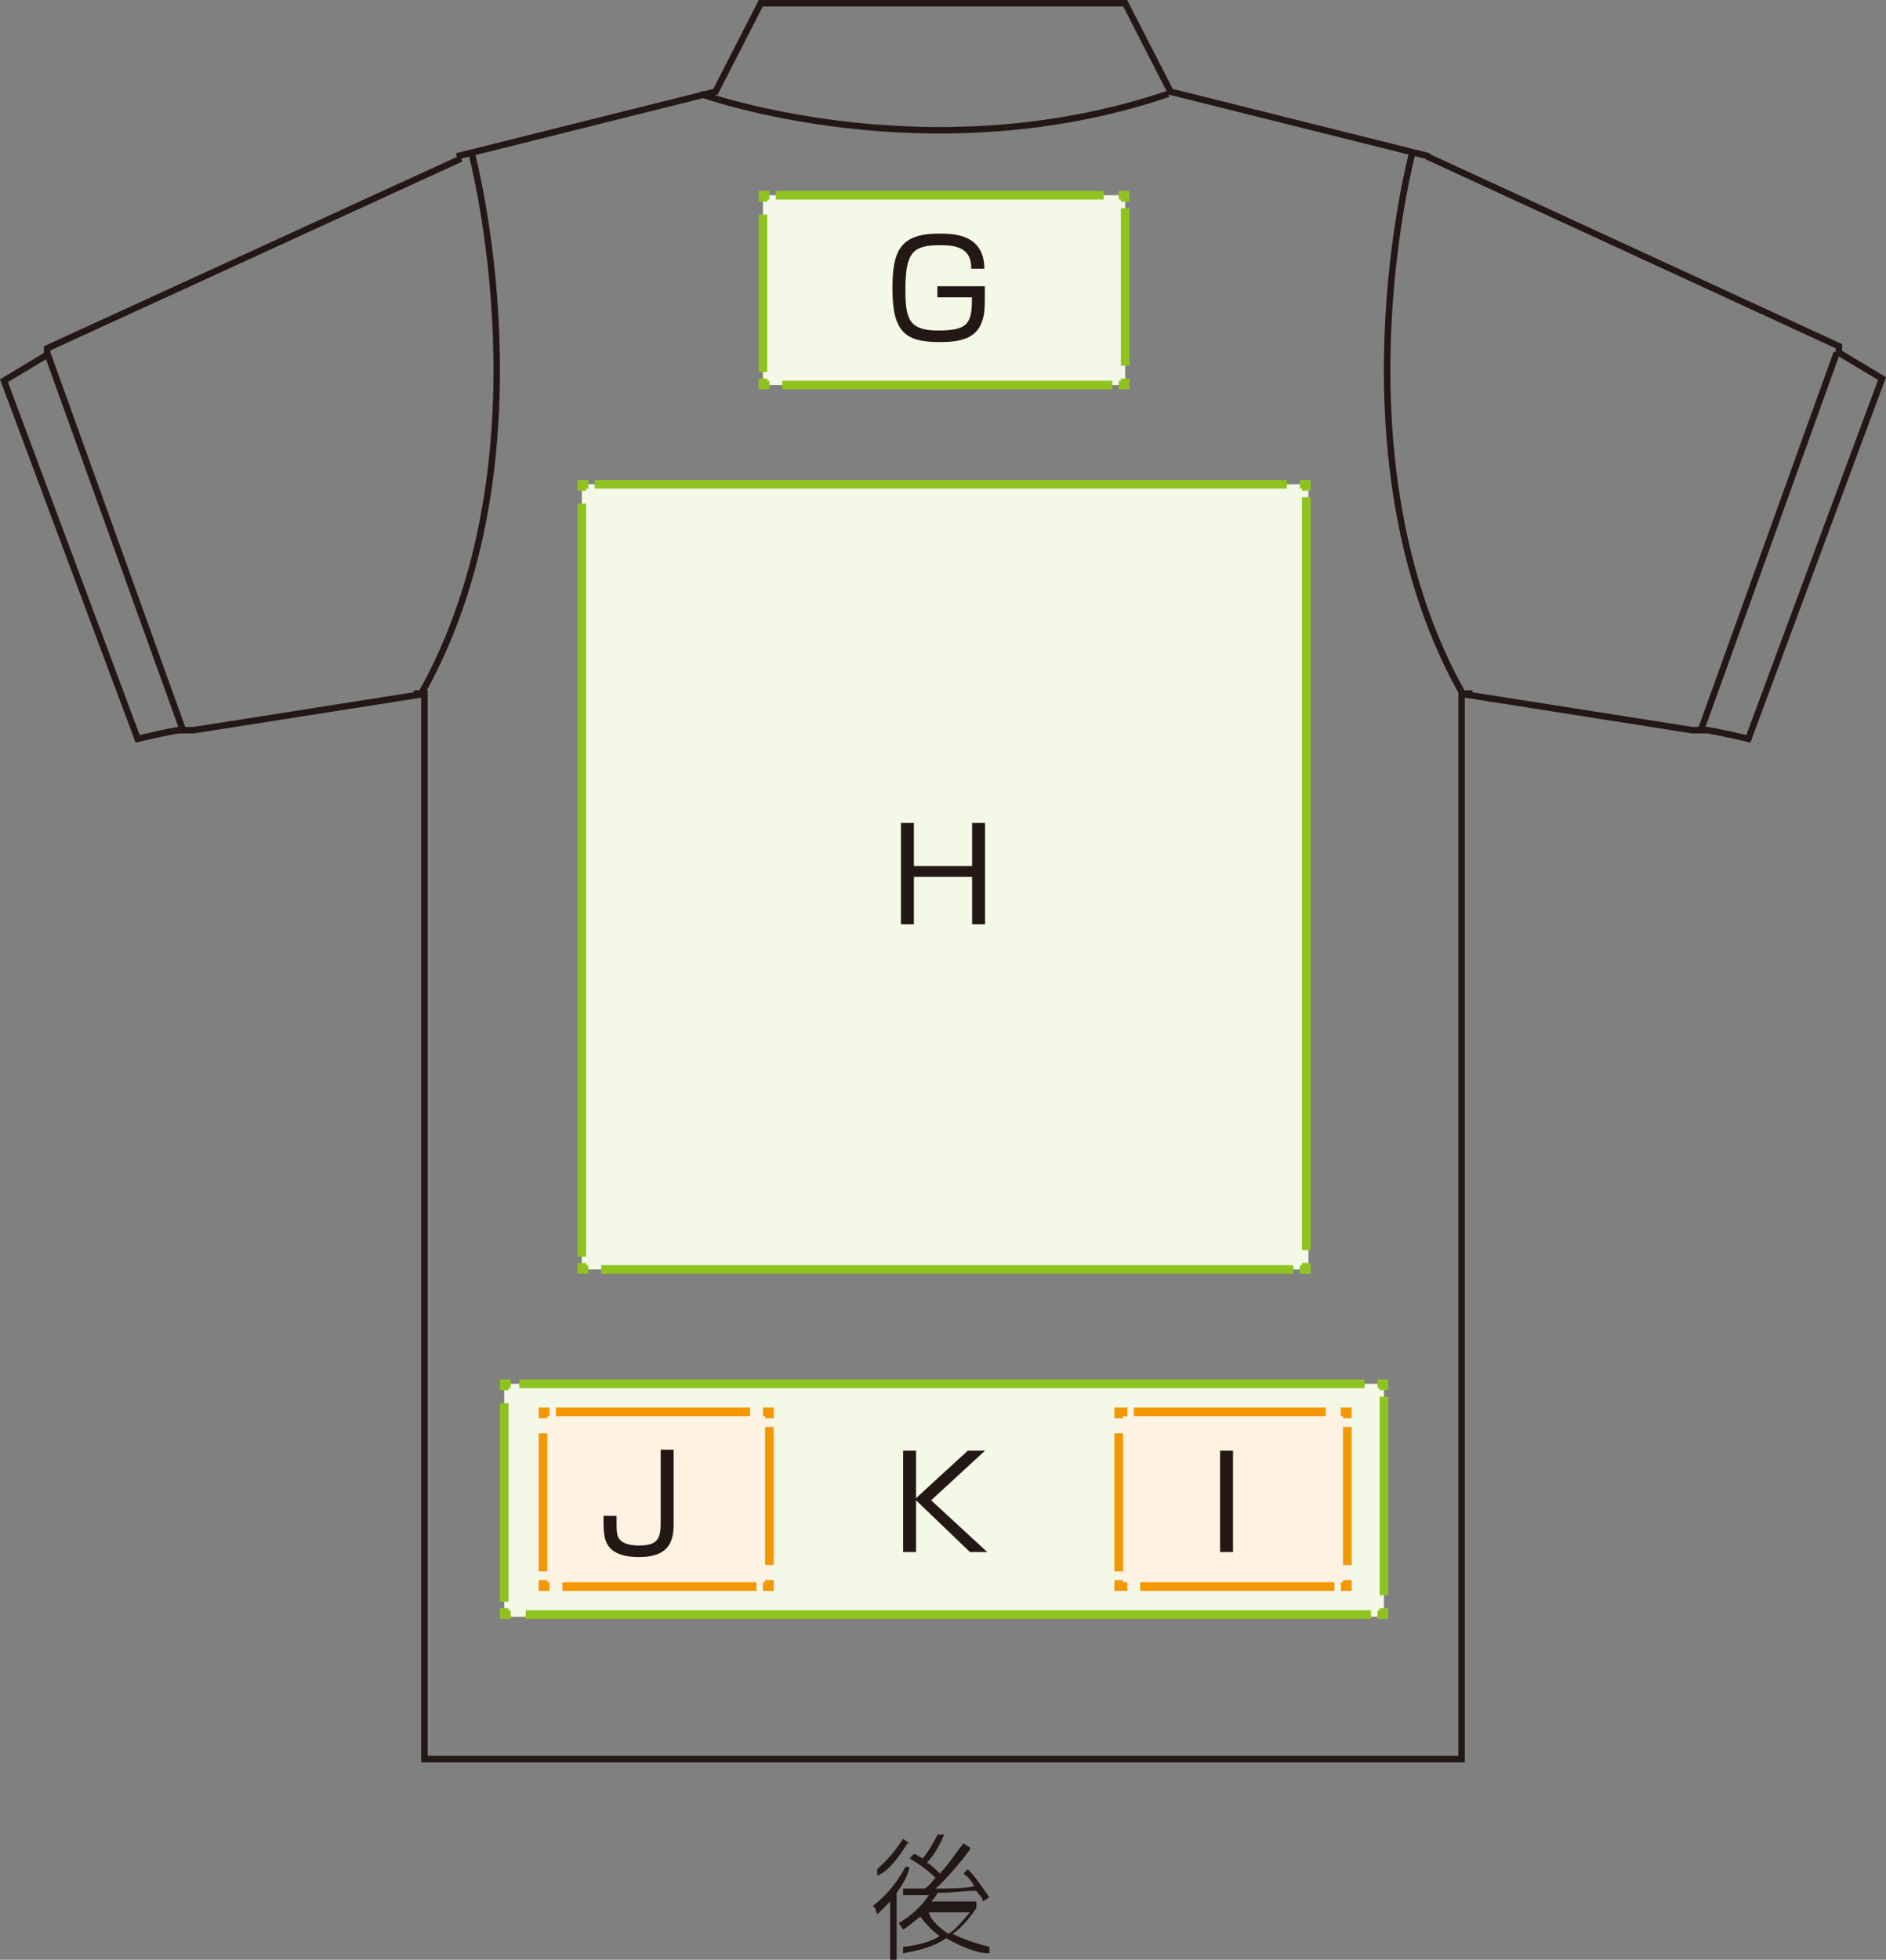 <?xml version="1.0" encoding="UTF-8"?>
<svg id="_レイヤー_2" xmlns="http://www.w3.org/2000/svg" viewBox="0 0 87.468 90.85">
  <rect x="0" y="0" width="87.468" height="90.85" fill="#808080" stroke="none"/>
  <defs>
    <style>
      .cls-1 {
        fill: #fef3e3;
      }

      .cls-2 {
        fill: #231815;
      }

      .cls-3, .cls-4, .cls-5, .cls-6 {
        stroke-miterlimit: 10;
        stroke-width: .4px;
      }

      .cls-3, .cls-4, .cls-5, .cls-6, .cls-7 {
        fill: none;
      }

      .cls-3, .cls-5 {
        stroke: #f39800;
      }

      .cls-4, .cls-5 {
        stroke-dasharray: 0 0 0 0 0 0;
      }

      .cls-4, .cls-6 {
        stroke: #8fc31f;
      }

      .cls-8 {
        fill: #f3f8e7;
      }

      .cls-7 {
        stroke: #231815;
        stroke-width: .3px;
      }
    </style>
  </defs>
  <g id="_レイヤー_3">
    <g>
      <path class="cls-2" d="M42.084,85.45c-.6,1-1.1,1.4-1.4,1.5v-.3c.2-.2.6-.5,1.2-1.4l.3.2h0l-.1 0ZM40.484,88.35c.8-.6,1.3-1.4,1.5-1.8h.2c-.1.5-.4.9-.6,1.2v3.1h-.3v-2.7c-.3.3-.5.5-.6.6l-.1-.3-.1-.1ZM44.984,85.75c-.3.4-1.1,1.4-1.6,1.8.6,0,1.2,0,1.8-.1-.2-.4-.4-.5-.5-.6l.2-.2c.4.4.7.9,1,1.3l-.3.2c0-.2-.2-.3-.3-.5-.7,0-1,.1-1.8.1-.1.2-.2.3-.3.4h2.1v.3c-.4.6-.8,1-1.1,1.2.4.2.9.4,1.7.6v.3c-.6,0-1.3-.3-2-.7-.3.2-.8.5-2,.7v-.3c.9-.1,1.4-.3,1.7-.5-.3-.2-.6-.5-.9-.9-.4.3-.6.5-.8.6l-.2-.3c.5-.3,1-.7,1.4-1.3h-1.2v-.3h1c.2-.1.4-.4.5-.5-.3-.3-.7-.6-1.2-.9l.2-.2c.1,0,.2.1.4.2.2-.2.5-.7.7-1.1h.3c-.2.5-.5,1-.8,1.3.2.1.4.3.6.5.4-.4.7-.9,1.1-1.4l.3.2-0.0.1ZM43.084,88.65h0c0,.2.3.6.9,1,.2-.1.5-.4,1-1h-1.9Z"/>
      <path class="cls-7" d="M67.684,32.15l10.8,1.7h.5c0-.1,2.1.4,2.1.4l6.2-16.7-2-1.2v-.3l-19.1-8.8M67.884,32.25c-6.2-10.9-2.4-25.1-2.4-25.1M32.484,4.35s10.5,3.8,21.7,0M68.284,32.15h-.5v49.4h-24.3M43.684.15h8.5l2.1,4.1,12,3M85.184,16.35l-6.3,17.5M19.784,32.15l-10.8,1.7h-.5c0-.1-2.1.4-2.1.4L.184,17.65l2-1.2v-.3L21.384,7.35M19.484,32.25c6.2-10.9,2.4-25.1,2.4-25.1M19.184,32.15h.5v49.4h24.3M43.784.15h-8.5l-2.1,4.1-12,3M2.184,16.35l6.3,17.5"/>
      <g>
        <rect class="cls-8" x="26.984" y="22.45" width="33.7" height="36.4"/>
        <g>
          <polyline class="cls-6" points="26.984 58.55 26.984 58.85 27.284 58.85"/>
          <line class="cls-4" x1="27.884" y1="58.85" x2="59.984" y2="58.85"/>
          <polyline class="cls-6" points="60.284 58.85 60.584 58.85 60.584 58.55"/>
          <line class="cls-4" x1="60.584" y1="57.95" x2="60.584" y2="23.05"/>
          <polyline class="cls-6" points="60.584 22.75 60.584 22.45 60.284 22.45"/>
          <line class="cls-4" x1="59.684" y1="22.45" x2="27.584" y2="22.45"/>
          <polyline class="cls-6" points="27.284 22.45 26.984 22.45 26.984 22.75"/>
          <line class="cls-4" x1="26.984" y1="23.35" x2="26.984" y2="58.25"/>
        </g>
      </g>
      <g>
        <rect class="cls-8" x="35.384" y="9.05" width="16.8" height="8.8"/>
        <g>
          <polyline class="cls-6" points="35.384 17.55 35.384 17.85 35.684 17.85"/>
          <line class="cls-4" x1="36.284" y1="17.85" x2="51.584" y2="17.85"/>
          <polyline class="cls-6" points="51.884 17.85 52.184 17.85 52.184 17.55"/>
          <line class="cls-4" x1="52.184" y1="16.95" x2="52.184" y2="9.65"/>
          <polyline class="cls-6" points="52.184 9.35 52.184 9.05 51.884 9.05"/>
          <line class="cls-4" x1="51.184" y1="9.05" x2="35.984" y2="9.05"/>
          <polyline class="cls-6" points="35.684 9.05 35.384 9.05 35.384 9.35"/>
          <line class="cls-4" x1="35.384" y1="9.95" x2="35.384" y2="17.25"/>
        </g>
      </g>
      <g>
        <rect class="cls-8" x="23.384" y="64.15" width="40.8" height="10.8"/>
        <g>
          <polyline class="cls-6" points="23.384 74.55 23.384 74.85 23.684 74.85"/>
          <line class="cls-4" x1="24.384" y1="74.85" x2="63.584" y2="74.85"/>
          <polyline class="cls-6" points="63.884 74.85 64.184 74.85 64.184 74.55"/>
          <line class="cls-4" x1="64.184" y1="73.95" x2="64.184" y2="64.75"/>
          <polyline class="cls-6" points="64.184 64.45 64.184 64.15 63.884 64.15"/>
          <line class="cls-4" x1="63.284" y1="64.15" x2="24.084" y2="64.15"/>
          <polyline class="cls-6" points="23.684 64.15 23.384 64.15 23.384 64.45"/>
          <line class="cls-4" x1="23.384" y1="65.05" x2="23.384" y2="74.25"/>
        </g>
      </g>
      <g>
        <rect class="cls-1" x="25.184" y="65.45" width="10.6" height="8.1"/>
        <g>
          <polyline class="cls-3" points="25.184 73.25 25.184 73.55 25.484 73.55"/>
          <line class="cls-5" x1="26.084" y1="73.55" x2="35.084" y2="73.55"/>
          <polyline class="cls-3" points="35.384 73.55 35.684 73.55 35.684 73.25"/>
          <line class="cls-5" x1="35.684" y1="72.55" x2="35.684" y2="66.15"/>
          <polyline class="cls-3" points="35.684 65.75 35.684 65.45 35.384 65.45"/>
          <line class="cls-5" x1="34.784" y1="65.45" x2="25.784" y2="65.45"/>
          <polyline class="cls-3" points="25.484 65.45 25.184 65.45 25.184 65.75"/>
          <line class="cls-5" x1="25.184" y1="66.45" x2="25.184" y2="72.85"/>
        </g>
      </g>
      <g>
        <rect class="cls-1" x="51.884" y="65.45" width="10.6" height="8.1"/>
        <g>
          <polyline class="cls-3" points="51.884 73.25 51.884 73.55 52.284 73.55"/>
          <line class="cls-5" x1="52.884" y1="73.55" x2="61.884" y2="73.55"/>
          <polyline class="cls-3" points="62.184 73.55 62.484 73.55 62.484 73.25"/>
          <line class="cls-5" x1="62.484" y1="72.55" x2="62.484" y2="66.15"/>
          <polyline class="cls-3" points="62.484 65.75 62.484 65.45 62.184 65.45"/>
          <line class="cls-5" x1="61.484" y1="65.45" x2="52.584" y2="65.45"/>
          <polyline class="cls-3" points="52.284 65.45 51.884 65.45 51.884 65.75"/>
          <line class="cls-5" x1="51.884" y1="66.45" x2="51.884" y2="72.85"/>
        </g>
      </g>
      <path class="cls-2" d="M45.084,40.65h-2.7v2.2h-.6v-4.7h.6v2h2.7v-2h.6v4.7h-.6v-2.2Z"/>
      <path class="cls-2" d="M44.884,67.25h.8l-2.5,2.3,2.6,2.4h-.8l-2.5-2.4v2.4h-.6v-4.7h.6v2.2s2.4-2.2,2.4-2.2Z"/>
      <path class="cls-2" d="M57.184,67.25v4.7h-.6v-4.7h.6Z"/>
      <path class="cls-2" d="M45.044,12.456c.019-1.051-.844-1.089-1.476-1.089-1.251,0-1.577.363-1.577,2.052,0,1.338.144,1.902,1.508,1.902,1.382,0,1.589-.307,1.576-1.539h-1.602v-.513h2.202c0,1.07,0,1.326-.169,1.733-.3.745-1.107.857-1.933.857-1.607,0-2.183-.488-2.183-2.471,0-1.702.312-2.559,2.158-2.559.625,0,2.102,0,2.102,1.627h-.607Z"/>
      <path class="cls-2" d="M31.241,67.205v3.447c0,.813-.219,1.533-1.62,1.533-.282,0-1.001-.031-1.352-.45-.281-.338-.281-.763-.281-1.464h.607c0,.669,0,.745.05.919.119.413.707.457.97.457.876,0,1.026-.294,1.026-1.07v-3.372h.601Z"/>
    </g>
  </g>
</svg>